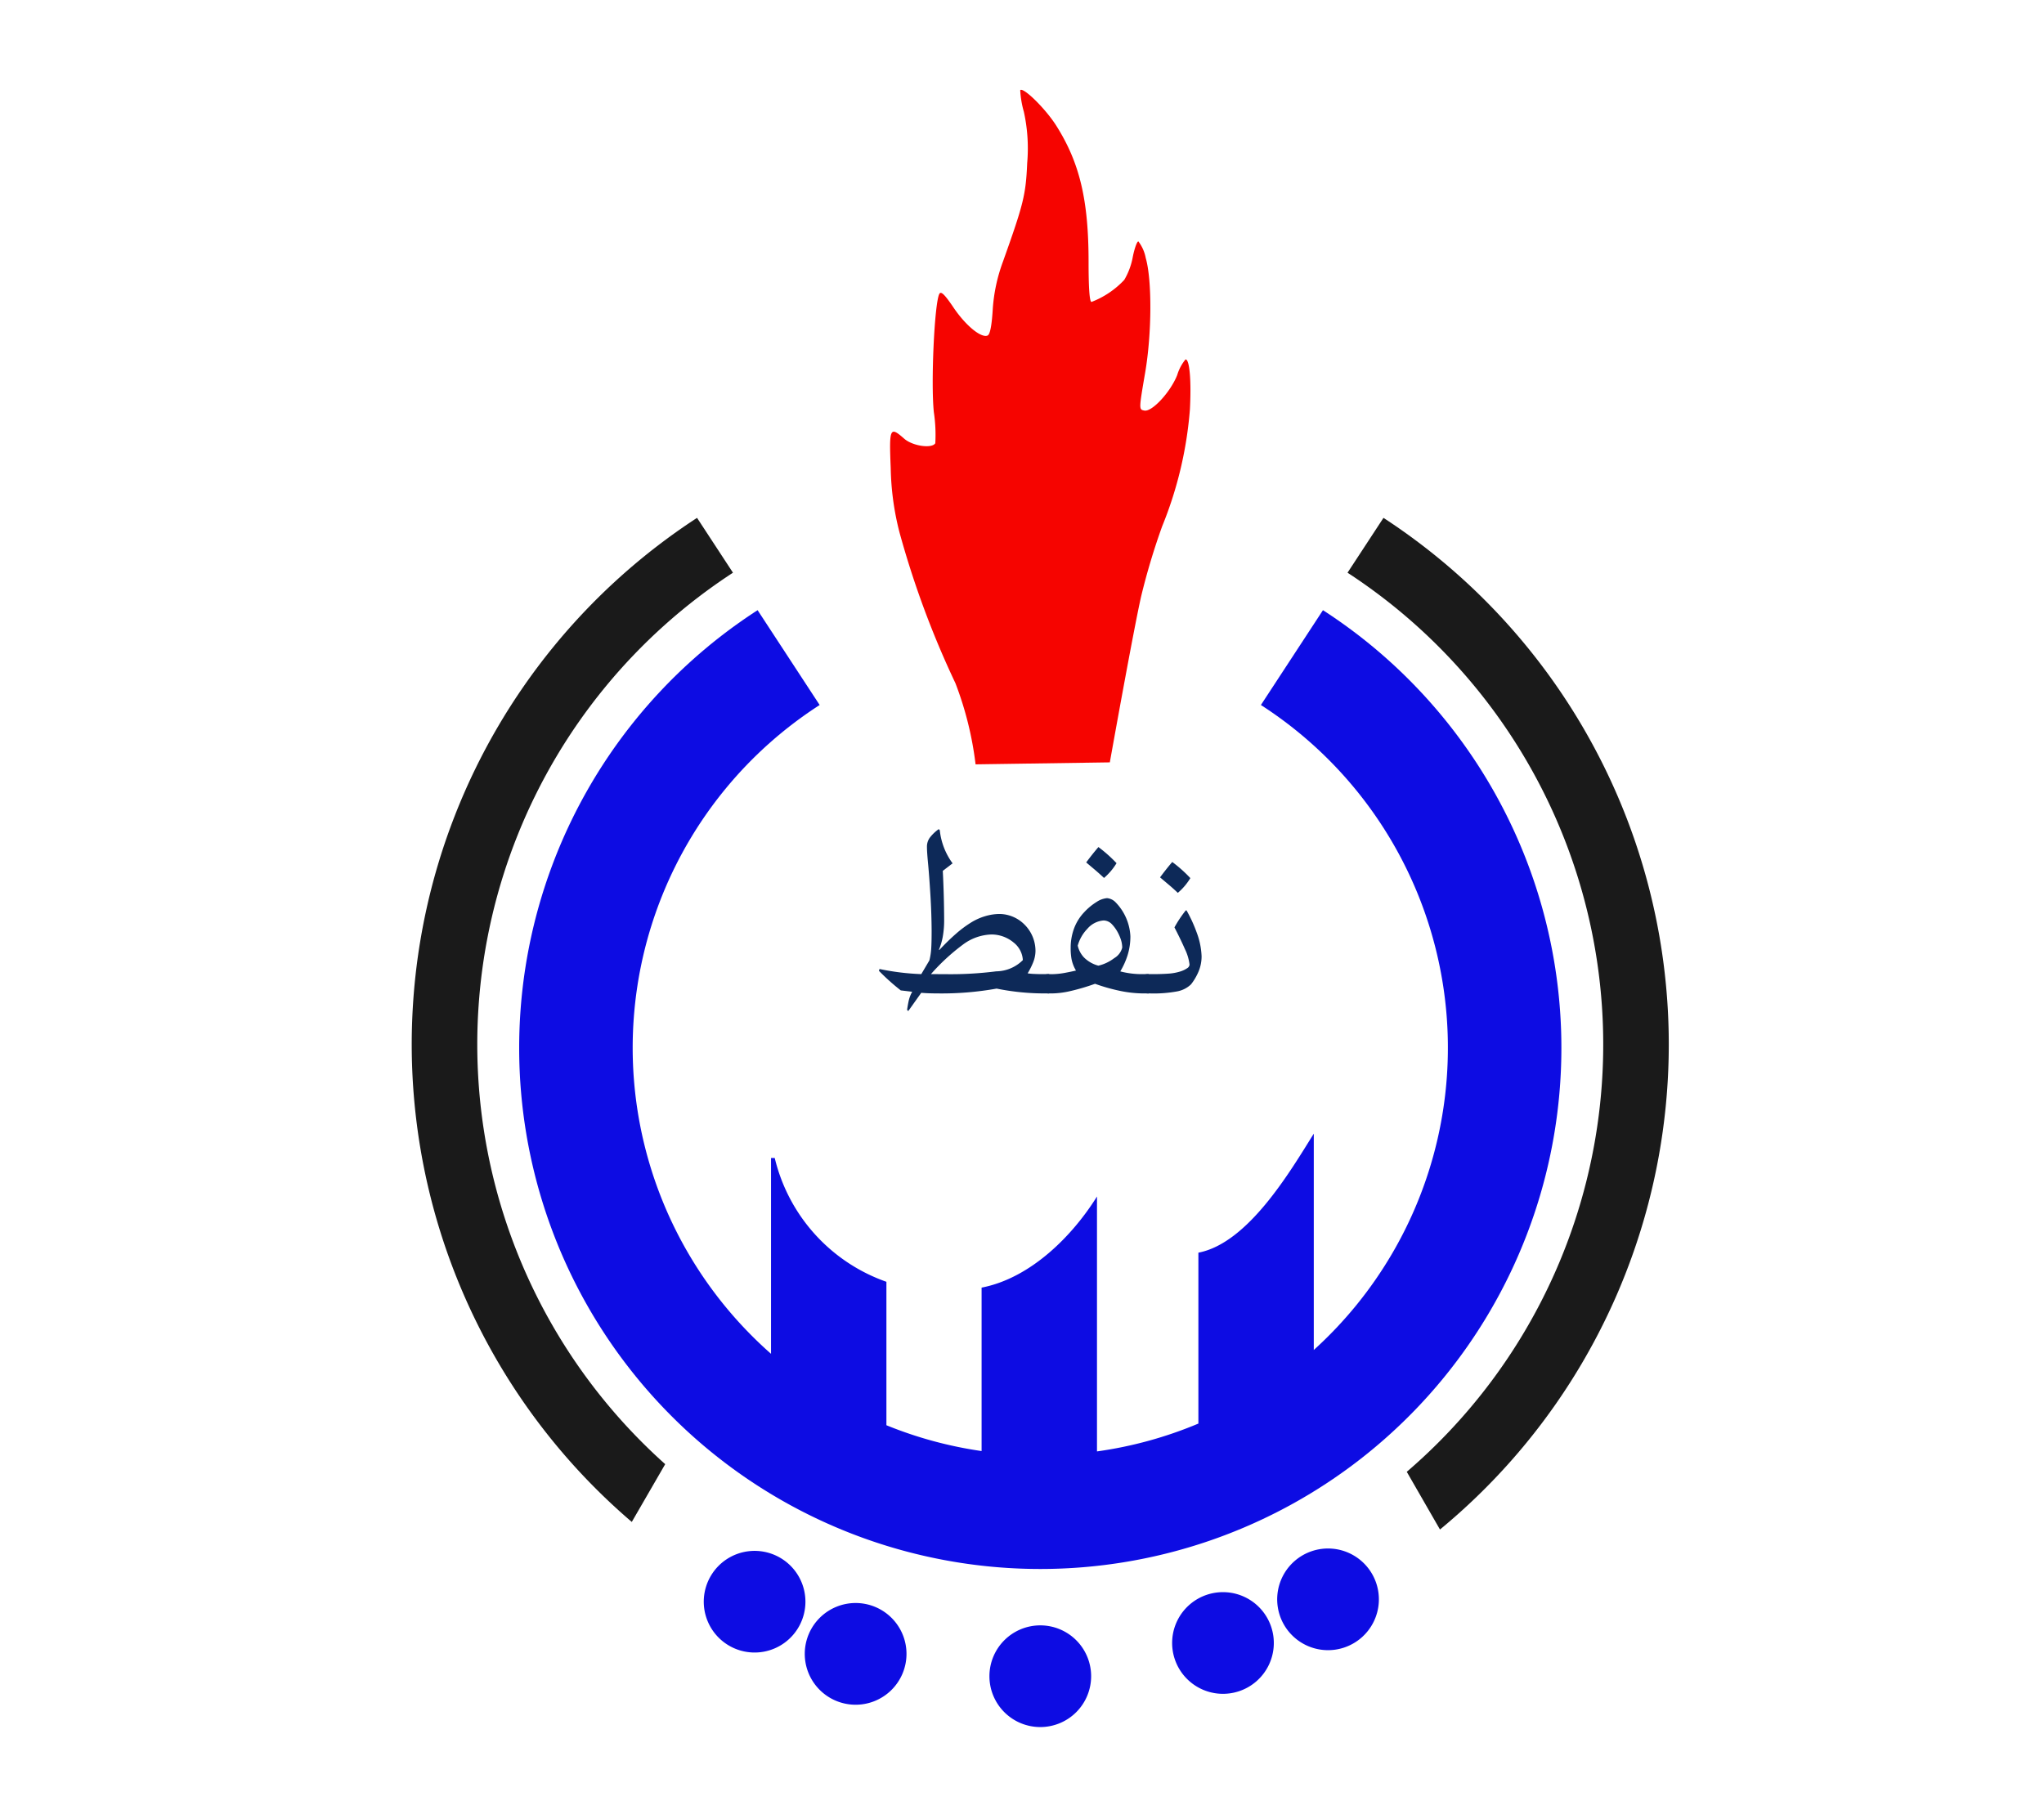 <svg xmlns="http://www.w3.org/2000/svg" width="182" height="162" viewBox="0 0 182 162"><g transform="translate(932 -634)"><rect width="182" height="162" transform="translate(-932 634)" fill="#fff"/><g transform="translate(-895.334 642.004)"><path d="M389.786,315.608a46.4,46.4,0,1,0,50.34,0l-5.526,8.444a36.3,36.3,0,0,1,4.709,57.435V362.221c-2.158,3.462-5.872,9.755-10.275,10.6v15.218a36.14,36.14,0,0,1-9.029,2.48v-22.7c-2.156,3.461-5.871,7.263-10.275,8.114v14.554a36,36,0,0,1-8.475-2.3V375.414a15.507,15.507,0,0,1-9.943-11.023h-.331v17.436a36.305,36.305,0,0,1,4.33-57.775Z" transform="translate(-358.994 -269.276)" fill="#0d0ce3"/><path d="M387.4,309.969a55.957,55.957,0,0,0-5.811,89.412l2.976-5.145a50.124,50.124,0,0,1,6.034-79.383Zm61.12,0-3.2,4.884a50.14,50.14,0,0,1,5.275,80.064l2.956,5.138a55.977,55.977,0,0,0-5.031-90.086" transform="translate(-362 -271.858)" fill="#1a1a1a"/><path d="M398.824,343.886a30.1,30.1,0,0,0-1.792-7.222,81.991,81.991,0,0,1-4.986-13.449,24.546,24.546,0,0,1-.777-5.7c-.147-3.605-.079-3.756,1.2-2.629.744.656,2.471.907,2.769.405a13.538,13.538,0,0,0-.128-2.756c-.277-2.581.052-9.736.487-10.542.144-.272.469.039,1.253,1.2,1.08,1.606,2.455,2.742,3.038,2.51.22-.089.37-.837.461-2.27a15,15,0,0,1,.913-4.313c1.84-5.156,2.034-5.944,2.159-8.785a15.138,15.138,0,0,0-.3-4.571,8.459,8.459,0,0,1-.321-1.913c.28-.293,2.268,1.668,3.216,3.172,2.083,3.3,2.87,6.618,2.87,12.119,0,2.366.089,3.566.262,3.566a7.848,7.848,0,0,0,2.917-1.964,6.2,6.2,0,0,0,.754-2.025c.152-.768.376-1.4.5-1.4a3.47,3.47,0,0,1,.655,1.474c.567,1.943.547,6.716-.046,10.188-.567,3.32-.564,3.3-.083,3.4.676.147,2.327-1.63,2.932-3.158a4.009,4.009,0,0,1,.744-1.4c.36,0,.523,1.878.388,4.457a34.724,34.724,0,0,1-2.472,10.412,60.294,60.294,0,0,0-1.85,6.151c-.647,2.767-2.809,14.867-2.809,14.867Z" transform="translate(-348.624 -283.826)" fill="#f60400"/><path d="M388.887,377.651a4.526,4.526,0,1,1-1.285-3.219,4.529,4.529,0,0,1,1.285,3.219" transform="translate(-353.837 -242.966)" fill="#0d0ce3"/><path d="M395.06,380.834a4.529,4.529,0,1,1-4.471-4.583,4.529,4.529,0,0,1,4.471,4.583" transform="translate(-351.011 -241.508)" fill="#0d0ce3"/><path d="M406.337,382.148a4.528,4.528,0,1,1-4.528-4.528,4.528,4.528,0,0,1,4.528,4.528" transform="translate(-345.847 -240.887)" fill="#0d0ce3"/><path d="M417.483,380.431a4.527,4.527,0,1,1-4.2-4.833,4.527,4.527,0,0,1,4.2,4.833" transform="translate(-340.738 -241.812)" fill="#0d0ce3"/><path d="M423.9,377.762a4.527,4.527,0,1,1-4.2-4.83,4.527,4.527,0,0,1,4.2,4.83" transform="translate(-337.8 -243.033)" fill="#0d0ce3"/><path d="M407.305,340.972a.943.943,0,0,0-.742.289.815.815,0,0,0-.2.531.95.95,0,0,0,.192.585.9.9,0,0,0,.744.315h.16a11.426,11.426,0,0,0,2.35-.177,2.417,2.417,0,0,0,1.261-.631,4.963,4.963,0,0,0,.669-1.136,3.476,3.476,0,0,0,.273-1.36,6.7,6.7,0,0,0-.442-2.137,12.613,12.613,0,0,0-.9-1.954h-.066a10.463,10.463,0,0,0-1.009,1.515q.544,1.045.934,1.935a4.237,4.237,0,0,1,.41,1.382.41.41,0,0,1-.207.315,2.318,2.318,0,0,1-.56.275,4.493,4.493,0,0,1-1.115.21q-.667.048-1.528.045Zm1.007-8.616c.268.225.534.452.8.675s.526.461.784.705a5.363,5.363,0,0,0,1.115-1.313,12.01,12.01,0,0,0-1.611-1.436c-.363.423-.723.879-1.086,1.369" transform="translate(-341.687 -262.232)" fill="#0d2958"/><path d="M401.231,341.39a.937.937,0,0,0-.742.29.815.815,0,0,0-.2.529.945.945,0,0,0,.191.585.9.9,0,0,0,.748.315h.242a7.591,7.591,0,0,0,1.621-.205,18.93,18.93,0,0,0,2.216-.653,16.349,16.349,0,0,0,2.331.653,10.59,10.59,0,0,0,2.057.206h.39V341.39h-.43a7.554,7.554,0,0,1-2.1-.243,6.734,6.734,0,0,0,.652-1.445,5.606,5.606,0,0,0,.248-1.68,4.646,4.646,0,0,0-1.3-3.009,1.21,1.21,0,0,0-.78-.388,2,2,0,0,0-.935.343,5.264,5.264,0,0,0-1.093.905,4.238,4.238,0,0,0-.942,1.547,4.948,4.948,0,0,0-.267,1.608,5.394,5.394,0,0,0,.073,1,3.189,3.189,0,0,0,.4,1.044c-.3.071-.644.142-1.025.213a7.042,7.042,0,0,1-1.136.111Zm4.375-.752a2.849,2.849,0,0,1-1.282-.731,2.254,2.254,0,0,1-.558-1.054,3.5,3.5,0,0,1,.853-1.493,2.117,2.117,0,0,1,1.456-.748,1.042,1.042,0,0,1,.735.337,3.368,3.368,0,0,1,.595.869,3.967,3.967,0,0,1,.213.525,2.462,2.462,0,0,1,.111.685,1.524,1.524,0,0,1-.714.94,3.738,3.738,0,0,1-1.407.669m-1.088-9.193q.4.339.8.676c.263.225.526.461.787.706a5.469,5.469,0,0,0,1.115-1.315,12.287,12.287,0,0,0-1.613-1.435q-.545.634-1.088,1.368" transform="translate(-344.47 -262.65)" fill="#0d2958"/><path d="M394.3,341.89a21.89,21.89,0,0,1-3.72-.456l-.052.162a19.378,19.378,0,0,0,1.946,1.744l1.019.12a2.931,2.931,0,0,0-.319.827c-.058.272-.1.536-.139.786l.106.106,1.155-1.624c.226.019.474.034.739.042s.516.012.751.012a27.686,27.686,0,0,0,5.221-.43,21.452,21.452,0,0,0,4.349.43h.322V341.89h-.525c-.258,0-.512,0-.757-.015a4.922,4.922,0,0,1-.625-.054,6.873,6.873,0,0,0,.49-.977,2.822,2.822,0,0,0,.208-1.009,3.311,3.311,0,0,0-.975-2.354,3.184,3.184,0,0,0-2.232-.947,4.562,4.562,0,0,0-1.283.2,5.118,5.118,0,0,0-1.213.541,9.9,9.9,0,0,0-1.394,1.037q-.709.621-1.453,1.417h-.052a5.657,5.657,0,0,0,.345-1.165,8.343,8.343,0,0,0,.124-1.519q-.009-2.174-.121-4.349l.872-.671a6.057,6.057,0,0,1-1.14-2.952l-.093-.094a3.648,3.648,0,0,0-.776.736,1.341,1.341,0,0,0-.273.806c0,.213.01.43.026.658s.034.448.054.658c.08.815.153,1.795.224,2.945s.106,2.222.112,3.216c0,.673-.009,1.2-.035,1.6a5.672,5.672,0,0,1-.165,1.073Zm.859,0A18.381,18.381,0,0,1,398,339.268a4.442,4.442,0,0,1,2.551-.908,3.082,3.082,0,0,1,1.97.716,2.13,2.13,0,0,1,.822,1.566,3.4,3.4,0,0,1-2.372,1,32.121,32.121,0,0,1-4.568.252Z" transform="translate(-348.934 -263.15)" fill="#0d2958"/></g></g></svg>